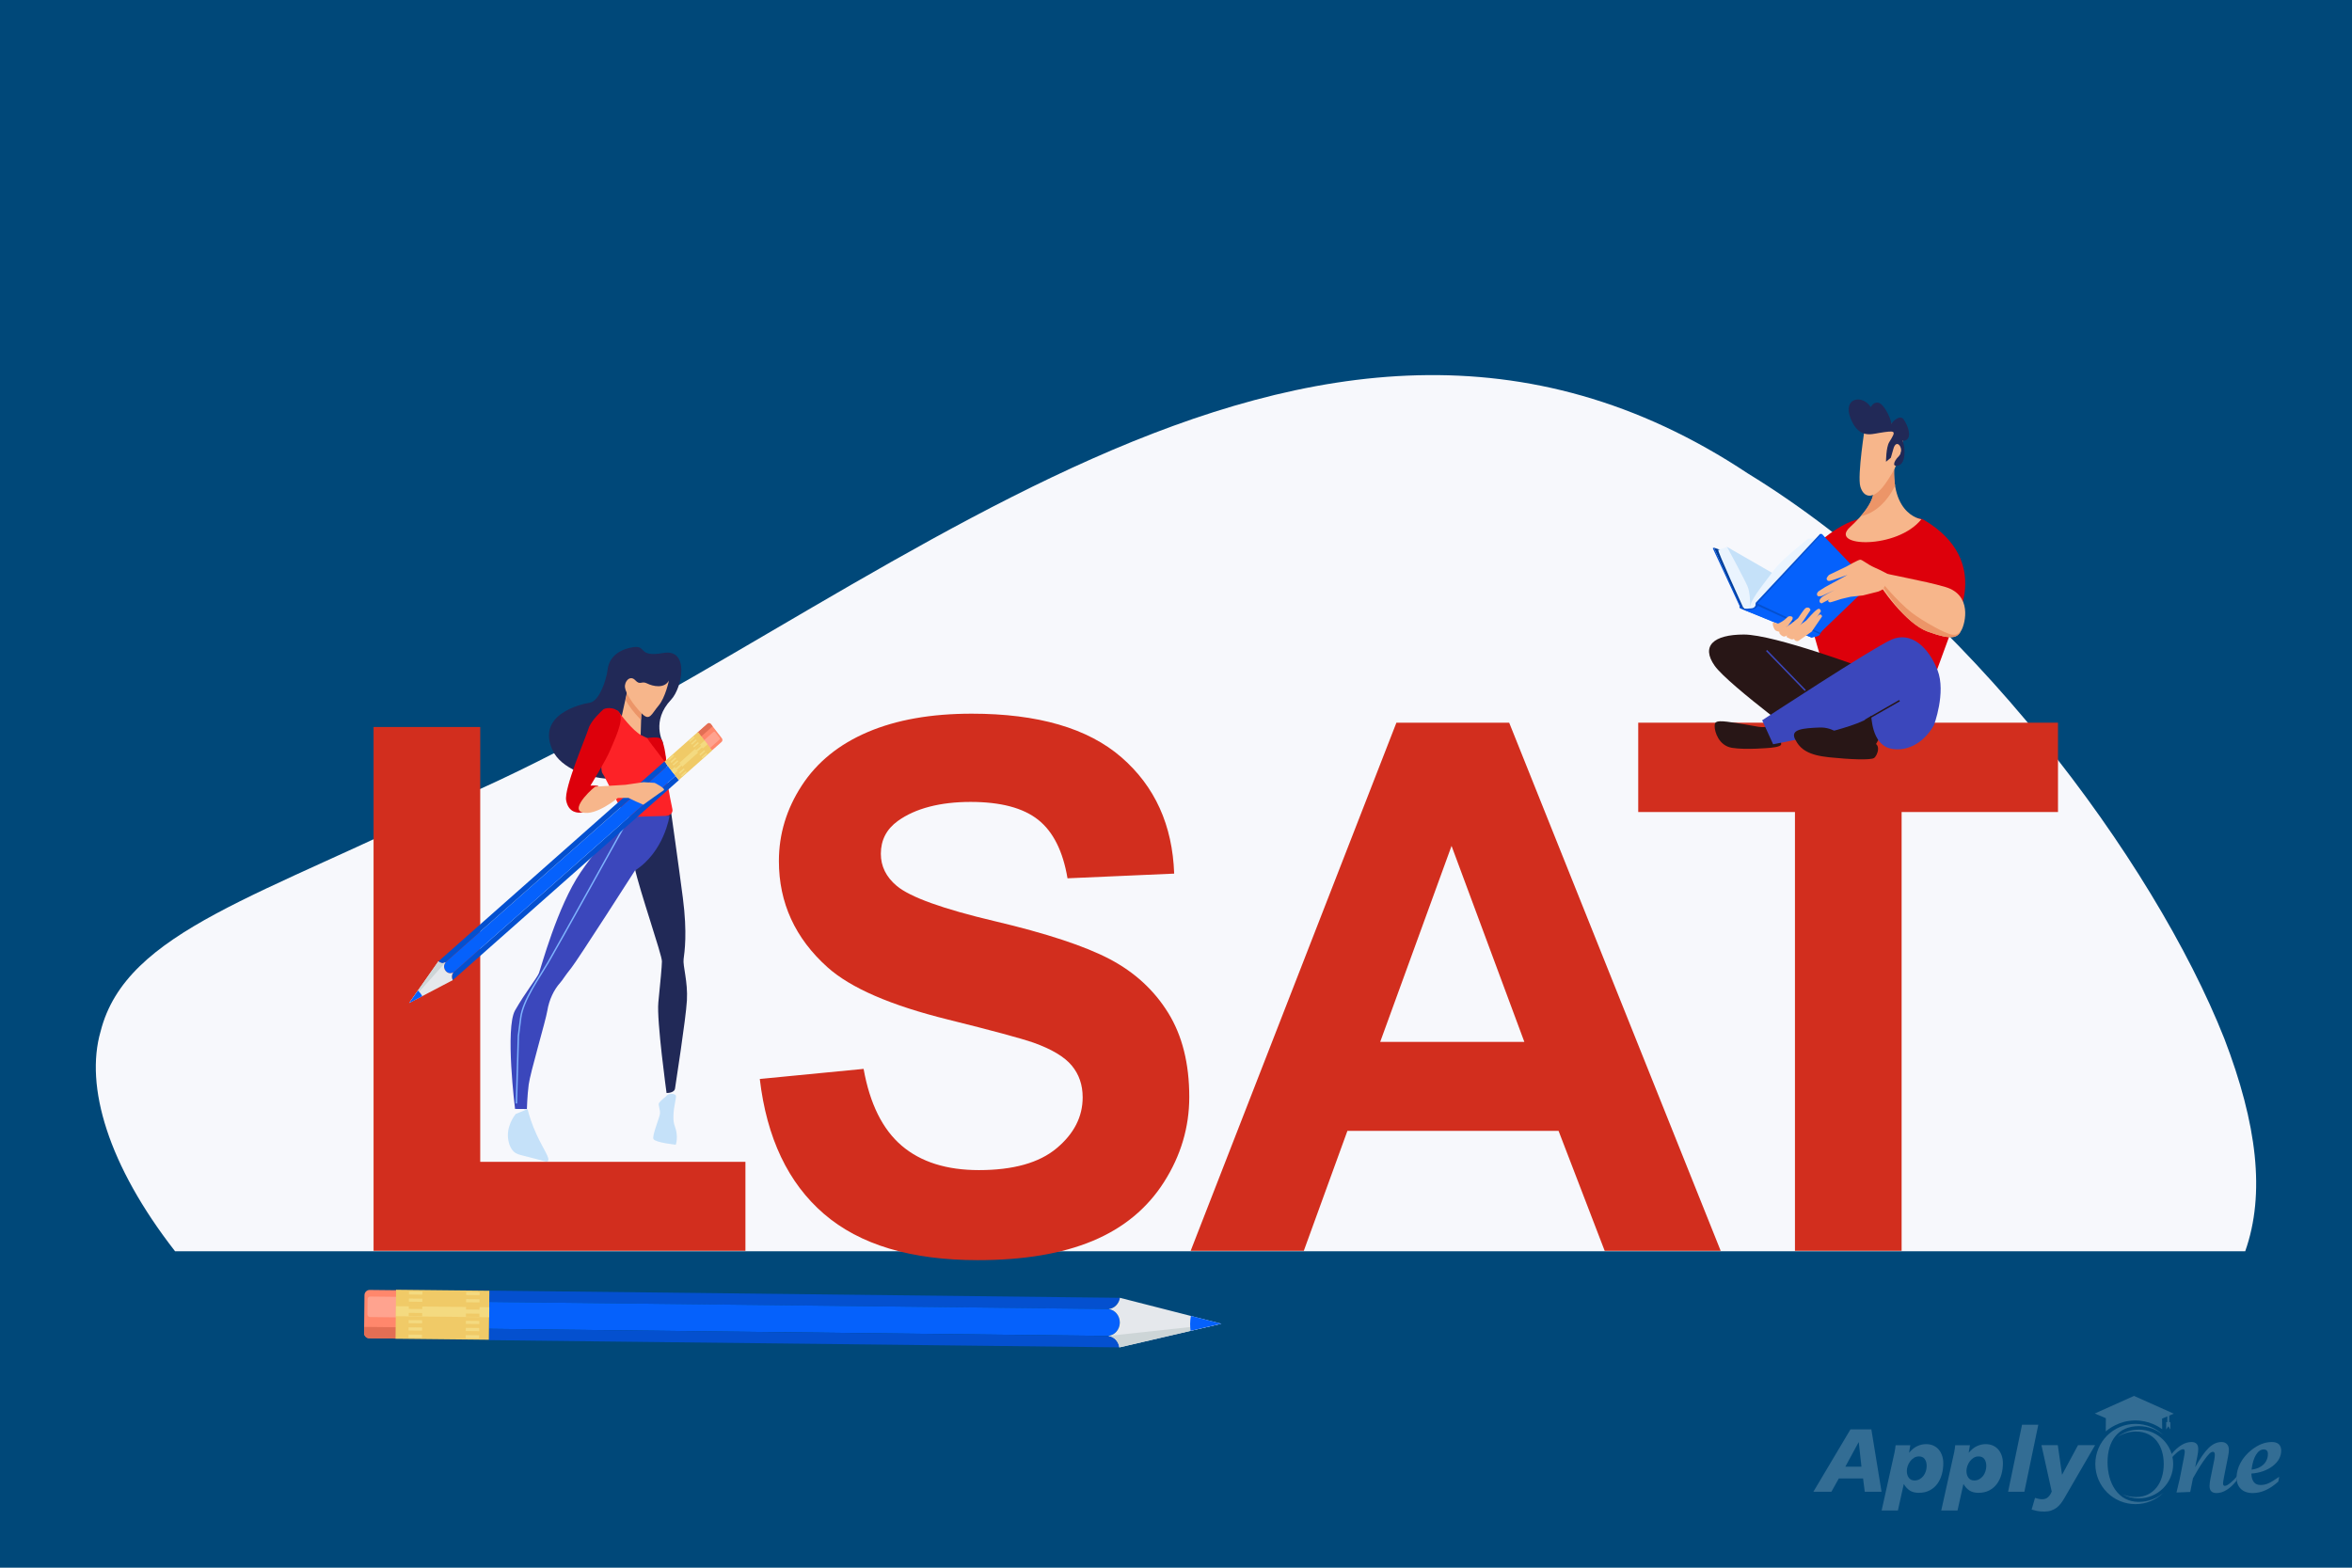 <?xml version="1.0" encoding="UTF-8"?><svg id="Layer_1" xmlns="http://www.w3.org/2000/svg" viewBox="0 0 1350 900"><rect width="1350" height="900" style="fill:#004879; stroke-width:0px;"/><g style="opacity:.2;"><path d="m1062.12,820.6h12s5.85,35.8,5.85,35.8h-9.64s-.97-7.64-.97-7.64h-13.9s-4.26,7.64-4.26,7.64h-10.36s21.29-35.8,21.29-35.8Zm4.77,7.39h-.1s-7.59,14-7.59,14h9.23s-1.54-14-1.54-14Z" style="fill:#fff; stroke-width:0px;"/><path d="m1087.46,833.68c.17-.79.29-1.51.36-2.18.07-.67.14-1.27.21-1.82h8.46s-.72,4.26-.72,4.26h.1c1.44-1.74,2.98-2.99,4.62-3.74,1.64-.75,3.3-1.13,4.98-1.13s3.09.29,4.33.87c1.25.58,2.28,1.38,3.1,2.38.82,1.01,1.44,2.18,1.87,3.51.43,1.33.64,2.75.64,4.26,0,2.19-.28,4.3-.85,6.34-.56,2.04-1.42,3.84-2.56,5.41-1.15,1.57-2.61,2.83-4.39,3.77-1.78.94-3.86,1.41-6.26,1.41-2.05,0-3.75-.43-5.1-1.28-1.35-.85-2.52-2.12-3.51-3.8l-3.39,15.24h-9.34s7.44-33.5,7.44-33.5Zm7.28,12.82c.17.65.44,1.23.79,1.74s.81.92,1.36,1.23c.55.31,1.21.46,2,.46,1.09,0,2.07-.24,2.92-.72.85-.48,1.58-1.1,2.18-1.87.6-.77,1.06-1.66,1.39-2.67.32-1.01.49-2.03.49-3.05,0-1.64-.37-2.97-1.1-3.98-.74-1.01-1.84-1.51-3.31-1.51-1.09,0-2.07.27-2.92.82-.86.55-1.58,1.23-2.18,2.05-.6.82-1.06,1.72-1.39,2.69-.33.97-.49,1.91-.49,2.8,0,.68.08,1.35.26,2Z" style="fill:#fff; stroke-width:0px;"/><path d="m1121.68,833.68c.17-.79.29-1.51.36-2.18.07-.67.14-1.27.21-1.82h8.46s-.72,4.26-.72,4.26h.1c1.44-1.74,2.98-2.99,4.62-3.74,1.64-.75,3.3-1.13,4.98-1.13s3.09.29,4.33.87c1.25.58,2.28,1.38,3.1,2.38.82,1.01,1.44,2.18,1.87,3.51.43,1.33.64,2.75.64,4.26,0,2.19-.28,4.3-.85,6.34-.56,2.04-1.42,3.84-2.56,5.41-1.15,1.57-2.61,2.83-4.39,3.77-1.78.94-3.86,1.41-6.26,1.41-2.05,0-3.75-.43-5.1-1.28-1.35-.85-2.52-2.12-3.51-3.8l-3.39,15.24h-9.34s7.44-33.5,7.44-33.5Zm7.28,12.82c.17.65.44,1.23.79,1.74s.81.92,1.36,1.23c.55.31,1.21.46,2,.46,1.09,0,2.07-.24,2.92-.72.85-.48,1.58-1.1,2.18-1.87.6-.77,1.06-1.66,1.39-2.67.32-1.01.49-2.03.49-3.05,0-1.64-.37-2.97-1.1-3.98-.74-1.01-1.84-1.51-3.31-1.51-1.09,0-2.07.27-2.92.82-.86.55-1.58,1.23-2.18,2.05-.6.82-1.06,1.72-1.39,2.69-.33.97-.49,1.91-.49,2.8,0,.68.08,1.35.26,2Z" style="fill:#fff; stroke-width:0px;"/><path d="m1160.61,817.93h9.34s-8,38.47-8,38.47h-9.34s8-38.47,8-38.47Z" style="fill:#fff; stroke-width:0px;"/><path d="m1184.98,859.94c-.68,1.2-1.39,2.27-2.13,3.23-.74.96-1.56,1.78-2.49,2.46-.92.68-1.96,1.21-3.1,1.59-1.15.38-2.45.56-3.92.56-1.64,0-3.04-.12-4.18-.36-1.15-.24-2.16-.5-3.05-.77l1.95-6.72c.58.17,1.21.34,1.87.51.67.17,1.44.26,2.33.26,1.3,0,2.39-.39,3.26-1.18.87-.79,1.58-1.86,2.13-3.23l-5.9-26.62h9.39s2.41,16.88,2.41,16.88h.1s9.08-16.88,9.08-16.88h9.8s-17.54,30.26-17.54,30.26Z" style="fill:#fff; stroke-width:0px;"/><path d="m1249.25,856.85l1.88-7.9,2.3-11.67c.37-2.04.58-3.3.58-3.87,0-1.88-1.36-1.99-4.24.26-1.31,1.1-2.67,2.46-4.03,4.13l.63-2.98c3.87-4.66,7.69-6.96,11.46-6.96,2.62,0,3.92,1.31,3.92,3.98,0,1.1-.16,2.56-.52,4.29l-1.26,6.23c2.93-5.29,5.55-9,7.8-11.15,2.35-2.25,4.76-3.35,7.33-3.35s4.24,1.62,4.24,4.4c0,1.1-.16,2.41-.47,3.92l-2.3,11.56c-.37,2.04-.58,3.3-.58,3.87,0,1.88,1.41,1.99,4.19-.26,1.31-1.05,2.67-2.41,4.08-4.13l-.63,2.98c-3.77,4.66-7.59,6.96-11.41,6.96-2.67,0-3.98-1.36-3.98-4.03,0-1.1.16-2.51.52-4.24l2.25-11.15c.16-1.1.26-1.99.26-2.62,0-2.15-1.67-2.04-3.24-.47-.78.78-1.94,2.25-3.45,4.4-1.99,2.88-3.92,6.12-5.86,9.63l-1.57,7.85-7.9.31Z" style="fill:#fff; stroke-width:0px;"/><path d="m1292.26,846.49c.31,4.03,2.04,6.02,5.23,6.02,1.52,0,2.93-.26,4.29-.84,1.52-.63,3.66-1.94,6.44-3.87l-.52,2.77c-4.87,4.4-9.73,6.59-14.7,6.59-5.81,0-9.26-3.45-9.26-8.95s3.19-11.62,8.58-15.8c3.82-3.03,7.69-4.55,11.67-4.55,3.45,0,5.23,1.57,5.39,4.76,0,3.56-1.67,6.59-4.97,9.1-3.3,2.46-7.33,3.87-12.14,4.24v.52Zm7.06-14.39c-3.3,0-6.12,4.29-6.96,11.62,5.6-.63,9.37-4.13,9.37-8.95.05-1.73-.78-2.62-2.41-2.67Z" style="fill:#fff; stroke-width:0px;"/><path d="m1209.69,839.38c0-12.01,5.91-20.64,17.92-20.64,5.5,0,10.51,2.04,14.34,5.4-4.17-4.14-9.9-6.7-16.24-6.7-12.72,0-23.04,10.31-23.04,23.04s10.31,23.04,23.04,23.04c6.34,0,12.08-2.56,16.24-6.7-3.83,3.36-8.85,5.4-14.34,5.4-12.01,0-17.92-10.84-17.92-22.84Z" style="fill:#fff; stroke-width:0px;"/><path d="m1227.62,820.75c-4.62,0-8.87,1.59-12.23,4.24,3.03-1.99,6.67-3.15,10.58-3.15,10.54,0,15.97,8.26,15.97,18.64s-5.43,18.95-15.97,18.95c-2.83,0-5.52-.61-7.93-1.7,2.84,1.58,6.1,2.48,9.58,2.48,10.9,0,19.74-8.84,19.74-19.74,0-10.9-8.84-19.74-19.74-19.74Z" style="fill:#fff; stroke-width:0px;"/><path d="m1208.66,821.79c.02-2.53.04-5.06.06-7.6l-6.37-2.7c7.51-3.37,15.03-6.74,22.54-10.11l22.79,10.2-6.68,2.85c.02,2.02.04,4.04.06,6.06-1.82-1.32-7.6-5.16-15.88-5.01-8.95.17-14.9,4.9-16.53,6.29Z" style="fill:#fff; stroke-width:0px;"/><rect x="1243.99" y="812.42" width="1.1" height="6.17" style="fill:#fff; stroke-width:0px;"/><polygon points="1245.75 820.66 1245.75 816.4 1243.37 816.4 1243.37 820.66 1244.56 818.83 1245.75 820.66" style="fill:#fff; stroke-width:0px;"/></g><path d="m264.51,457.88c235.23-102.29,484.95-354.42,738.61-186.15,125.47,76.77,233.12,222.31,273.58,324.49,18.82,49.03,23.66,89.06,12.01,122.12H100.48c-38.46-49.39-51.83-94.63-42.76-126.15,14.65-58.16,92.99-77.44,206.79-134.3h0Z" style="fill:#f7f8fc; stroke-width:0px;"/><g style="isolation:isolate;"><g style="isolation:isolate;"><path d="m214.42,718.08v-300.71h61.22v249.63h152.22v51.08h-213.43Z" style="fill:#d22e1e; stroke-width:0px;"/></g></g><g style="isolation:isolate;"><g style="isolation:isolate;"><path d="m436.13,619.43l59.56-5.79c3.58,19.99,10.86,34.68,21.82,44.05,10.96,9.38,25.75,14.06,44.36,14.06,19.72,0,34.57-4.17,44.57-12.51,10-8.34,14.99-18.1,14.99-29.26,0-7.17-2.1-13.27-6.31-18.3-4.21-5.03-11.55-9.41-22.03-13.13-7.17-2.48-23.51-6.89-49.02-13.24-32.82-8.13-55.84-18.13-69.08-29.99-18.61-16.68-27.92-37.02-27.92-61.01,0-15.44,4.38-29.88,13.13-43.33,8.75-13.44,21.37-23.68,37.85-30.71,16.47-7.03,36.36-10.55,59.67-10.55,38.05,0,66.7,8.34,85.93,25.02,19.23,16.68,29.33,38.95,30.3,66.8l-61.22,2.69c-2.62-15.58-8.24-26.78-16.86-33.61-8.62-6.83-21.54-10.24-38.78-10.24s-31.71,3.66-41.78,10.96c-6.48,4.69-9.72,10.96-9.72,18.82,0,7.17,3.03,13.31,9.1,18.41,7.72,6.48,26.47,13.24,56.25,20.27,29.78,7.03,51.81,14.31,66.08,21.82,14.27,7.52,25.44,17.79,33.5,30.82,8.07,13.03,12.1,29.13,12.1,48.29,0,17.37-4.83,33.64-14.48,48.81-9.65,15.17-23.3,26.44-40.95,33.81-17.65,7.37-39.64,11.06-65.97,11.06-38.33,0-67.77-8.86-88.31-26.58-20.55-17.72-32.82-43.54-36.81-77.45Z" style="fill:#d22e1e; stroke-width:0px;"/></g></g><g style="isolation:isolate;"><g style="isolation:isolate;"><path d="m987.65,718.08h-66.6l-26.47-68.87h-121.19l-25.03,68.87h-64.94l118.09-303.19h64.73l121.4,303.19Zm-112.71-119.95l-41.78-112.51-40.95,112.51h82.73Z" style="fill:#d22e1e; stroke-width:0px;"/></g></g><g style="isolation:isolate;"><g style="isolation:isolate;"><path d="m1030.27,718.08v-251.9h-89.96v-51.29h240.94v51.29h-89.76v251.9h-61.22Z" style="fill:#d22e1e; stroke-width:0px;"/></g></g><path d="m1037.82,347.18c.32,8.6,6.87,29.58,10.84,41.6h61.6l11.02-30.14s23.32-36.12-16.83-60.08c-5.76-3.44-35.73-.92-35.73-.92,0,0-22.2,1.48-51.64,45.4-.92,1.38,20.29-8.26,20.75,4.13h-.01Z" style="fill:#dd000b; stroke-width:0px;"/><path d="m1074.71,277.47c.46,2.29,4.45,9.24-12.91,25.22-12.45,11.46,27.2,12.84,41.03-4.59,0,0-21.21-2.75-14.29-41.28,5.19-28.91-13.83,20.64-13.83,20.64h0Z" style="fill:#f7b68b; stroke-width:0px;"/><path d="m1116.69,337.02c-12.77-3.81-32.49-6.87-38.3-8.9-1.54.89-1.94.59-3.08,1.95,4.1,7.44,18.53,27.92,31.21,32.55,15.06,5.5,17.21,3.06,19.36-.92,2.15-3.97,6.17-20.1-9.2-24.68h.01Z" style="fill:#f7b68b; stroke-width:0px;"/><path d="m1087.73,278.76c-.88-5.57-.84-12.73.81-21.93,5.19-28.91-13.83,20.64-13.83,20.64.4,1.97,3.38,7.35-6.71,18.91,8.19-1.75,15.26-8.33,19.73-17.63h0Z" style="fill:#ec9568; stroke-width:0px;"/><path d="m1070.56,244.45s-4.61,28.43-2.77,34.86c1.84,6.42,7.35,7.92,13.83-.92,12.45-16.97,11.99-30.27,8.3-32.56s-13.83-11.01-19.36-1.38h0Z" style="fill:#f7b68b; stroke-width:0px;"/><path d="m1078.4,248.58c-4.48.72-11.53,3.21-16.14-8.26s5.53-13.76,10.6-7.8c5.07,5.96,4.61,8.71,1.38,5.96s1.84-11.01,6.45-5.5c4.61,5.5,6.45,13.76,4.15,13.3-2.31-.46,5.07-9.63,7.84-5.5s4.61,10.09,1.38,11.92-6.92-4.59-3.69-2.29c3.23,2.29,4.15,14.68,0,16.51s-4.15-1.38-.46-5.04c3.69-3.67-1.38-11.24-3.23-3.9-.16.63-1.38,4.82-1.38,4.82l-2.77,2.29s0-8.26,1.84-11.24c4.16-6.72,4.03-6.88-5.99-5.27h.02Z" style="fill:#212957; stroke-width:0px;"/><path d="m1125.32,362.69c-1.63,1.13-2.16,2.01-4.81,1.66-4.06-.54-16.77-7.76-22.8-12.3-9.54-7.21-20.01-20.95-20.52-20.94.91,1.74,14.69,26.16,29.32,31.51,13.77,5.03,16.75,3.42,18.8.07h.01Z" style="fill:#ec9568; stroke-width:0px;"/><ellipse cx="1018.72" cy="322.56" rx="4.75" ry="4.73" style="fill:#f7f8fc; stroke-width:0px;"/><path d="m1013.55,417.25s-1.26.42-4.19,0c-2.94-.42-10.9-2.09-18.03-2.92-7.13-.83-7.13.42-7.13,2.92s2.1,10.85,10.06,12.1,21.39,0,21.39,0c0,0,6.71-.42,6.71-2.09s-1.68-12.51-8.81-10.01Z" style="fill:#281616; stroke-width:0px;"/><path d="m1071.84,384.3s-53.26-20.02-70.87-20.02-24.74,6.67-16.77,17.94c7.97,11.26,58.71,48.39,58.71,48.39h31.45s20.13-23.78-2.52-46.3h0Z" style="fill:#281616; stroke-width:0px;"/><path d="m1110,416.42s7.13-18.77,2.1-31.7c-5.03-12.93-15.1-22.53-26.42-17.52-11.32,5.01-74.23,46.3-74.23,46.3l6.29,13.77s48.63-8.75,56.19-16.27c.42-.42,0,16.27,11.32,18.77,7.77,1.72,18.03-1.67,24.74-13.35h.01Z" style="fill:#3b47bc; stroke-width:0px;"/><path d="m1073.1,426.43s-10.9-1.25-13-2.09c-2.49-.99-7.13-7.09-15.94-6.67-8.81.42-16.77.83-13.84,6.67,2.94,5.84,7.55,9.18,19.71,10.43s23.48,1.67,25.58.42,5.03-9.59-2.52-8.76h.01Z" style="fill:#281616; stroke-width:0px;"/><line x1="1013.97" y1="373.45" x2="1036.2" y2="396.4" style="fill:none; stroke:#3b47bc; stroke-miterlimit:10; stroke-width:.84px;"/><line x1="1090.3" y1="402.23" x2="1070.59" y2="413.5" style="fill:none; stroke:#281616; stroke-miterlimit:10; stroke-width:.84px;"/><polygon points="991.29 313.98 1017.75 329.21 1005.72 347.81 1004.11 348.62 989.61 315.95 991.29 313.98" style="fill:#c5e1f9; stroke-width:0px;"/><path d="m983.77,314.42l4.1,1.42,12.69,27.66.75,5.87s-1.8-.12-2.05-.43-15.49-34.51-15.49-34.51h0Z" style="fill:#003e99; stroke-width:0px;"/><path d="m1042.08,309.11l-4.16.13s-15.14,11.81-19.48,17.75c-4.34,5.93-12.93,16.32-13.58,20.15-.16.95-.27,1.26-.31,1.51-.06.43,0-1.7,0-1.7,0,0,.06-6.49-1.44-10.19-1.49-3.7-11.82-22.78-11.82-22.78,0,0-4.22,1.61-5.03,1.73-.81.12,14.19,32.85,14.19,32.85,0,0,1.31,1.64,3.29,1.14,1.99-.5,3.01,0,4.47-1.95.41-.55,1.55-3.15,1.55-3.15l32.32-35.48h0Z" style="fill:#eaf4fe; stroke-width:0px;"/><path d="m1045.67,306.58l-.99-.06-36.85,39.44s-.31.8-.18,1.24c.12.43-.59,1.87-2.2,2.01-1.51.13-3.73.49-5-.03-1.24-.5-16.67-34.76-16.67-34.76l-.68.31,15.43,33.22s-.37.87.13,1.17c.5.31,2.92,1.42,3.54,1.48s37.58,15.41,37.58,15.41l4.78-1.86,1.49-2.35,24.88-26.09-25.24-29.13h-.02Z" style="fill:#0450cf; stroke-width:0px;"/><polygon points="1071.84 333.85 1045.67 306.58 1008.77 346.45 1044.73 363.28 1073.52 335.58 1071.84 333.85" style="fill:#0561fc; stroke-width:0px;"/><path d="m1083.14,329.37s-3.08-1.78-7.23-3.58-7.02-4.58-8.24-4.47c-1.23.12-7.94,3.96-7.94,3.96l-9.81,4.72s-1.87,1.63-1.4,2.62.88.93,1.75.87c.88-.06,10.16-3.44,10.16-3.44l-12.91,7.04-3.74,2.39s-.82.81-.88,1.45.24,1.45,1.05,1.39c.82-.06,1.4.06,2.28-.41s6.77-3.14,6.77-3.14c0,0-6.48,3.09-7.65,4.37s-1.11,1.86-.87,2.5c.23.64,1.11.75,1.11.75l5.02-2.62s-1.46.82-1.34,1.16c.12.35.59.93,1.23.87s6.25-1.92,6.25-1.92l5.43-1.28,7.07-.76,8.82-2.22s2.64-1.04,2.82-1.56c.17-.52,4.52-6.48,2.24-8.69h.01Z" style="fill:#f7b68b; stroke-width:0px;"/><path d="m1044.55,364.14l-35.53-16.34s-.43,1.05-2.23,1.85c-1.8.8-5.53.62-5.53.62l38.51,15.71s4.59-.44,4.78-1.86v.02Z" style="fill:#0561fc; stroke-width:0px;"/><path d="m1017.78,357.13s-.56.99,0,2.41.69,2.28,2.18,2.78c1.49.49,1.61.55,2.36-.06.74-.62,3.91-3.03,3.91-3.03l2.48-3.34s.74-1.54-.25-1.91-1.86-.49-3.17.93c-1.3,1.42-3.72,2.66-4.41,2.97-.73.33-3.11-.74-3.11-.74h.01Z" style="fill:#f7b68b; stroke-width:0px;"/><path d="m1021.45,362s-.43,1.11.13,1.85c.56.74,1.68,1.67,2.61,1.6.93-.06,6.89-3.16,6.89-3.16l4.53-6.67,3.6-5.44s-.37-1.17-1.12-1.3c-.75-.12-1.24-.25-2.11.56-.87.8-3.91,5.44-3.91,5.44l-4.1,3.28s-5.21,3.34-6.52,3.84h0Z" style="fill:#f7b68b; stroke-width:0px;"/><path d="m1045.16,350.99s-.31-1.67-1.31-1.48c-.99.19-2.67,1.86-4.47,3.77-1.8,1.92-2.73,3.03-2.73,3.03l-3.16,2.23-7.07,5.26-.62.8s-.81,1.17.31,1.48,1.86,1.54,3.66.74c1.8-.8,7.7-5.2,7.7-5.2l3.72-4.95,2.63-3.77,1.34-1.92h0Z" style="fill:#f7b68b; stroke-width:0px;"/><path d="m1044.85,352.78c.81.03.99,1.11.99,1.11l-5.95,8.71s-6.95,4.95-7.63,5.32-2.11.13-2.48-1.11c-.37-1.23,9.55-8.72,9.55-8.72,0,0,3.91-5.38,5.52-5.32h0Z" style="fill:#f7b68b; stroke-width:0px;"/><path d="m380.46,426.08s-6.84-12.17,4.74-24.4c6.42-6.78,10.71-29.48-4.45-26.81-15.16,2.68-9.11-4.72-17.64-3.27-8.55,1.45-13.5,6.13-14.32,12.69s-4.94,18.24-10.17,19.09c-5.24.84-30.86,6.71-21.46,27.33,9.4,20.61,64.17,24.97,63.3-4.64h0Z" style="fill:#212957; stroke-width:0px;"/><polygon points="360.43 394.86 354.32 422.85 367.59 426.31 368.2 406.45 360.43 394.86" style="fill:#f7b68b; stroke-width:0px;"/><path d="m367.88,413.16c-.26-.22-.54-.48-.83-.77-3-3.03-6.08-7.05-7.95-10.47l1.75-8.5,7.59,12.19-.56,7.55Z" style="fill:#ec9568; stroke-width:0px;"/><path d="m383.95,390.65s-1.97,9.77-5.98,14.49c-4.02,4.72-5.01,9.13-9.54,4.54-4.53-4.58-9.28-11.44-9.7-15.03s2.99-7.24,5.9-4.12c2.9,3.12,3.48.15,6.8,1.83,3.32,1.68,9.94,3.14,12.53-1.71h0Z" style="fill:#f7b68b; stroke-width:0px;"/><path d="m385.27,466.83s3.99,28.01,6.67,48.58c2.67,20.56.93,31.26.43,35.24s2.52,12.86,1.9,23.7-6.45,47.72-6.81,50.5-4.87,2.62-4.87,2.62c0,0-5.75-41.58-4.72-51.97,1.3-13.18,1.97-19.8,2.06-23.6.08-3.63-12.8-40.46-15.64-53.77-2.84-13.31,19.01-42.48,20.99-31.3h0Z" style="fill:#212957; stroke-width:0px;"/><path d="m355.56,409.25s7.39,10.24,12.71,12.94c5.33,2.7,7.93,3.03,7.93,3.03,0,0,6.29,4.04,6.24,13.33-.05,9.3,1.64,16.79,3.5,25.93,1.51,7.43-20.62,4.66-24.77,4.53-4.14-.12-12.44-21-15.34-25.01-2.89-4.01,3.39-44.47,9.72-34.76h.01Z" style="fill:#fd2227; stroke-width:0px;"/><path d="m345.94,407.62s-6.81,6.01-8.16,10.69-14.18,34.19-12.81,41.25c1.37,7.05,6.63,7.32,9.33,6.85,2.7-.46,6.21-13.16,8.65-14.47s-4.04-.92-4.04-.92c0,0,9.07-14.82,11.26-20.21,2.2-5.38,8.28-17.55,5.39-21.56-2.89-4.01-9.1-2.78-9.62-1.63Z" style="fill:#dd000b; stroke-width:0px;"/><path d="m371.87,423.66s6.25-.93,7.49.55c2.46,2.94,3.25,14.57,3.09,14.35-5.99-8.3-12.2-15.51-10.58-14.9Z" style="fill:#dd000b; stroke-width:0px;"/><path d="m364.45,499.77s-33.03,51.62-36.61,56.01c-3.58,4.4-4.84,6.79-6.37,8.49-3.47,3.86-6.31,9.64-7.33,16.06-.9,5.6-9.82,35.56-10.68,42.33s-1.03,14.03-1.03,14.03l-6.8-.06s-5.8-46.45.03-56.62c5.83-10.18,12.57-18.62,13.67-21.32,1.1-2.69,10.54-38.3,24.01-58.02s27.84-31.65,27.84-31.65l23.14-.69s-3.01,20.65-19.88,31.45h0Z" style="fill:#3b47bc; stroke-width:0px;"/><path d="m296.02,639.51c-.82,1.04-5.74,7.43-4.21,15.24.26,1.3.71,3.5,2.32,5.55,2.28,2.92,4.53,2.52,15.91,5.67,2.99.83,3.95,1.16,4.46.57,1.36-1.57-2.67-6.92-6.41-14.97-2.74-5.9-4.34-11.14-5.29-14.83" style="fill:#c5e1f9; stroke-width:0px;"/><path d="m382.34,629.36s-3.14,2.43-4.09,3.93c-.64,1,.85,3.75.55,6.14s-4.69,12.78-3.73,14.49c1.15,2.07,12.81,3.25,12.81,3.25,0,0,1.72-4.63-.54-10.59-2.27-5.95.86-15.67.69-17.31-.17-1.64-4.68-1.81-5.68.09h0Z" style="fill:#c5e1f9; stroke-width:0px;"/><path d="m358.71,473.56s-38.75,69.9-44.06,78.93c-5.31,9.03-14.47,21.62-15.79,31.97l-1.32,10.35-1.14,38.69" style="fill:none; stroke:#7eb3ff; stroke-miterlimit:10; stroke-width:.82px;"/><path d="m414.16,425.95l-5.62,4.97-8.07-10.46,5.62-4.97c.59-.53,1.46-.44,1.95.2l6.31,8.17c.49.63.41,1.57-.18,2.09h-.01Z" style="fill:#ff876c; stroke-width:0px;"/><path d="m412.95,424.62l-5.51,4.88-3.43-4.45,5.51-4.88c.29-.26.72-.21.96.1l2.56,3.31c.24.31.2.77-.09,1.03h0Z" style="fill:#ffa38f; stroke-width:0px;"/><path d="m402.36,422.9l-1.89-2.44,5.62-4.97c.59-.53,1.46-.44,1.95.2l1,1.3-6.68,5.92h0Z" style="fill:#e36e54; stroke-width:0px;"/><path d="m389.65,447.89l-129.76,114.79c-.81-1.45-.66-3.27.37-4.45l127.5-112.79,1.89,2.45h0Z" style="fill:#0450cf; stroke-width:0px;"/><path d="m383.26,439.61l4.5,5.83-127.5,112.79h0s-.03,0-.03.02c0,0,.02-.02.03-.03-1.43.97-3.38.62-4.54-.88-1.15-1.49-1.1-3.61.05-4.93,0,0-.02.02-.03.02,0,0,0-.02.02-.03h0l127.5-112.79h0Z" style="fill:#0561fc; stroke-width:0px;"/><path d="m255.76,552.39c-1.28.86-2.98.67-4.15-.45l129.75-114.79,1.89,2.45-127.5,112.79h0Z" style="fill:#0450cf; stroke-width:0px;"/><path d="m251.61,551.94c1.17,1.13,2.87,1.32,4.15.45h0s-.02.02-.02.03c0,0,.02-.02.03-.02-1.16,1.32-1.21,3.43-.05,4.93,1.16,1.5,3.11,1.85,4.54.88,0,0-.02.02-.03.03,0,0,.02,0,.03-.02h0c-1.03,1.19-1.18,3.01-.36,4.46l-25.07,13.15,16.77-23.9h.01Z" style="fill:#e5e8ec; stroke-width:0px;"/><path d="m251.61,551.94c1.17,1.13,2.87,1.32,4.15.45h0s-.02.02-.02.03c0,0,.02-.02.03-.02-1.16,1.32-20.94,23.43-20.94,23.43l16.77-23.9h.01Z" style="fill:#cdd5d7; stroke-width:0px;"/><polygon points="389.61 447.84 381.42 437.22 400.61 420.21 408.81 430.83 389.61 447.84" style="fill:#f0ca67; stroke-width:0px;"/><polygon points="386.89 444.32 385.22 442.15 404.41 425.14 406.09 427.31 386.89 444.32" style="fill:#f4da80; stroke-width:0px;"/><path d="m239.89,568.64c.45.44.89.9,1.29,1.42.45.58.83,1.2,1.18,1.83l-7.52,3.95,5.06-7.2h0Z" style="fill:#0561fc; stroke-width:0px;"/><polygon points="393.64 442.65 390.88 445.1 391.4 445.78 394.17 443.33 393.64 442.65" style="fill:#f4da80; stroke-width:0px;"/><polygon points="392.44 441.09 389.67 443.54 390.2 444.22 392.97 441.77 392.44 441.09" style="fill:#f4da80; stroke-width:0px;"/><polygon points="391.23 439.52 388.47 441.97 389 442.66 391.76 440.21 391.23 439.52" style="fill:#f0ca67; stroke-width:0px;"/><polygon points="390.03 437.97 387.26 440.41 387.79 441.1 390.56 438.65 390.03 437.97" style="fill:#f0ca67; stroke-width:0px;"/><polygon points="388.83 436.41 386.06 438.85 386.59 439.53 389.35 437.09 388.83 436.41" style="fill:#f4da80; stroke-width:0px;"/><polygon points="387.62 434.84 384.86 437.29 385.38 437.98 388.15 435.53 387.62 434.84" style="fill:#f4da80; stroke-width:0px;"/><polygon points="386.42 433.28 383.65 435.73 384.18 436.41 386.94 433.96 386.42 433.28" style="fill:#f4da80; stroke-width:0px;"/><polygon points="405.41 432.22 402.65 434.67 403.17 435.36 405.94 432.91 405.41 432.22" style="fill:#f4da80; stroke-width:0px;"/><polygon points="404.21 430.66 401.44 433.11 401.97 433.8 404.73 431.35 404.21 430.66" style="fill:#f4da80; stroke-width:0px;"/><polygon points="403 429.1 400.24 431.55 400.76 432.23 403.53 429.78 403 429.1" style="fill:#f0ca67; stroke-width:0px;"/><polygon points="401.8 427.54 399.03 429.99 399.56 430.67 402.33 428.23 401.8 427.54" style="fill:#f0ca67; stroke-width:0px;"/><polygon points="400.59 425.98 397.83 428.43 398.35 429.11 401.12 426.66 400.59 425.98" style="fill:#f4da80; stroke-width:0px;"/><polygon points="399.39 424.42 396.62 426.87 397.15 427.55 399.92 425.1 399.39 424.42" style="fill:#f4da80; stroke-width:0px;"/><polygon points="398.19 422.86 395.42 425.31 395.95 425.99 398.71 423.54 398.19 422.86" style="fill:#f4da80; stroke-width:0px;"/><path d="m341.86,451.6l17.14-1.05,10.4-1.51,6.37.41s6.76,3.29,5.12,4.29-11.63,8.23-11.63,8.23l-3.94-1.71-4.63-2.21-6.05.04s-12.68,10.52-20.34,8.33,7.66-15.61,7.55-14.81h.01Z" style="fill:#f7b68b; stroke-width:0px;"/><path d="m212.22,740.55l15.67.17-.3,27.73-15.67-.17c-1.65-.02-2.97-1.39-2.95-3.07l.23-21.66c.02-1.68,1.36-3.02,3.01-3h.01Z" style="fill:#ff876c; stroke-width:0px;"/><path d="m212.47,744.33l15.38.17-.13,11.78-15.38-.17c-.81-.01-1.46-.68-1.45-1.52l.09-8.78c0-.83.67-1.49,1.48-1.49h.01Z" style="fill:#ffa38f; stroke-width:0px;"/><path d="m227.66,761.98l-.07,6.48-15.67-.17c-1.65-.02-2.97-1.39-2.95-3.07l.04-3.45,18.65.2h0Z" style="fill:#e36e54; stroke-width:0px;"/><path d="m280.91,740.93l361.9,4.14c-.55,3.41-3.14,6.04-6.37,6.43l-355.59-4.07.07-6.5h-.01Z" style="fill:#0450cf; stroke-width:0px;"/><path d="m280.67,762.88l.17-15.45,355.59,4.07h0s.06.02.08.02h-.08c3.6.5,6.35,3.8,6.31,7.77-.04,3.96-2.87,7.19-6.48,7.61.02,0,.06,0,.08.02-.02,0-.05.02-.08.02h0l-355.59-4.07h0Z" style="fill:#0561fc; stroke-width:0px;"/><path d="m636.26,766.95c3.23.47,5.77,3.16,6.23,6.56l-361.89-4.14.07-6.49,355.59,4.07Z" style="fill:#0450cf; stroke-width:0px;"/><path d="m642.5,773.53c-.46-3.41-3.01-6.11-6.23-6.58h0s.06-.02.08-.02c-.02,0-.06,0-.08-.02,3.61-.42,6.44-3.65,6.48-7.61.03-3.97-2.72-7.27-6.31-7.77h.08s-.05-.02-.08-.02h0c3.24-.4,5.84-3.03,6.37-6.45l58.22,14.88-58.52,13.6h-.01Z" style="fill:#e5e8ec; stroke-width:0px;"/><path d="m642.5,773.53c-.46-3.41-3.01-6.11-6.23-6.58h0s.06-.02.08-.02c-.02,0-.06,0-.08-.02,3.61-.42,64.76-6.99,64.76-6.99l-58.52,13.6h-.01Z" style="fill:#cdd5d7; stroke-width:0px;"/><rect x="239.89" y="728.01" width="28.14" height="53.57" transform="translate(-503.49 1000.7) rotate(-89.39)" style="fill:#f0ca67; stroke-width:0px;"/><rect x="251.15" y="726.27" width="5.75" height="53.57" transform="translate(-501.73 998.91) rotate(-89.38)" style="fill:#f4da80; stroke-width:0px;"/><path d="m683.38,764.02c-.17-1.32-.29-2.66-.27-4.04.02-1.53.19-3.05.44-4.52l17.47,4.47-17.64,4.09h0Z" style="fill:#0561fc; stroke-width:0px;"/><rect x="270.54" y="738.76" width="1.81" height="7.72" transform="translate(-474.03 1006.14) rotate(-89.39)" style="fill:#f4da80; stroke-width:0px;"/><rect x="270.5" y="742.9" width="1.81" height="7.72" transform="translate(-478.21 1010.2) rotate(-89.39)" style="fill:#f4da80; stroke-width:0px;"/><rect x="270.45" y="747.05" width="1.81" height="7.71" transform="translate(-482.36 1014.38) rotate(-89.4)" style="fill:#f0ca67; stroke-width:0px;"/><rect x="270.41" y="751.2" width="1.81" height="7.71" transform="translate(-486.64 1018.18) rotate(-89.38)" style="fill:#f0ca67; stroke-width:0px;"/><rect x="270.38" y="755.33" width="1.8" height="7.72" transform="translate(-490.81 1022.24) rotate(-89.38)" style="fill:#f4da80; stroke-width:0px;"/><rect x="270.31" y="759.41" width="1.81" height="7.71" transform="translate(-494.89 1026.33) rotate(-89.39)" style="fill:#f4da80; stroke-width:0px;"/><rect x="270.26" y="763.55" width="1.8" height="7.71" transform="translate(-499.13 1030.24) rotate(-89.38)" style="fill:#f4da80; stroke-width:0px;"/><rect x="237.69" y="738.42" width="1.81" height="7.71" transform="translate(-506.17 972.96) rotate(-89.39)" style="fill:#f4da80; stroke-width:0px;"/><rect x="237.66" y="742.56" width="1.81" height="7.71" transform="translate(-510.39 976.9) rotate(-89.38)" style="fill:#f4da80; stroke-width:0px;"/><rect x="237.6" y="746.71" width="1.81" height="7.71" transform="translate(-514.59 980.94) rotate(-89.38)" style="fill:#f0ca67; stroke-width:0px;"/><polygon points="234.59 755.53 242.3 755.61 242.32 753.8 234.61 753.71 234.59 755.53" style="fill:#f0ca67; stroke-width:0px;"/><rect x="237.53" y="754.93" width="1.8" height="7.72" transform="translate(-522.94 988.86) rotate(-89.37)" style="fill:#f4da80; stroke-width:0px;"/><rect x="237.48" y="759.1" width="1.81" height="7.72" transform="translate(-527.07 993.22) rotate(-89.39)" style="fill:#f4da80; stroke-width:0px;"/><rect x="237.44" y="763.25" width="1.8" height="7.72" transform="translate(-531.3 997.13) rotate(-89.38)" style="fill:#f4da80; stroke-width:0px;"/></svg>